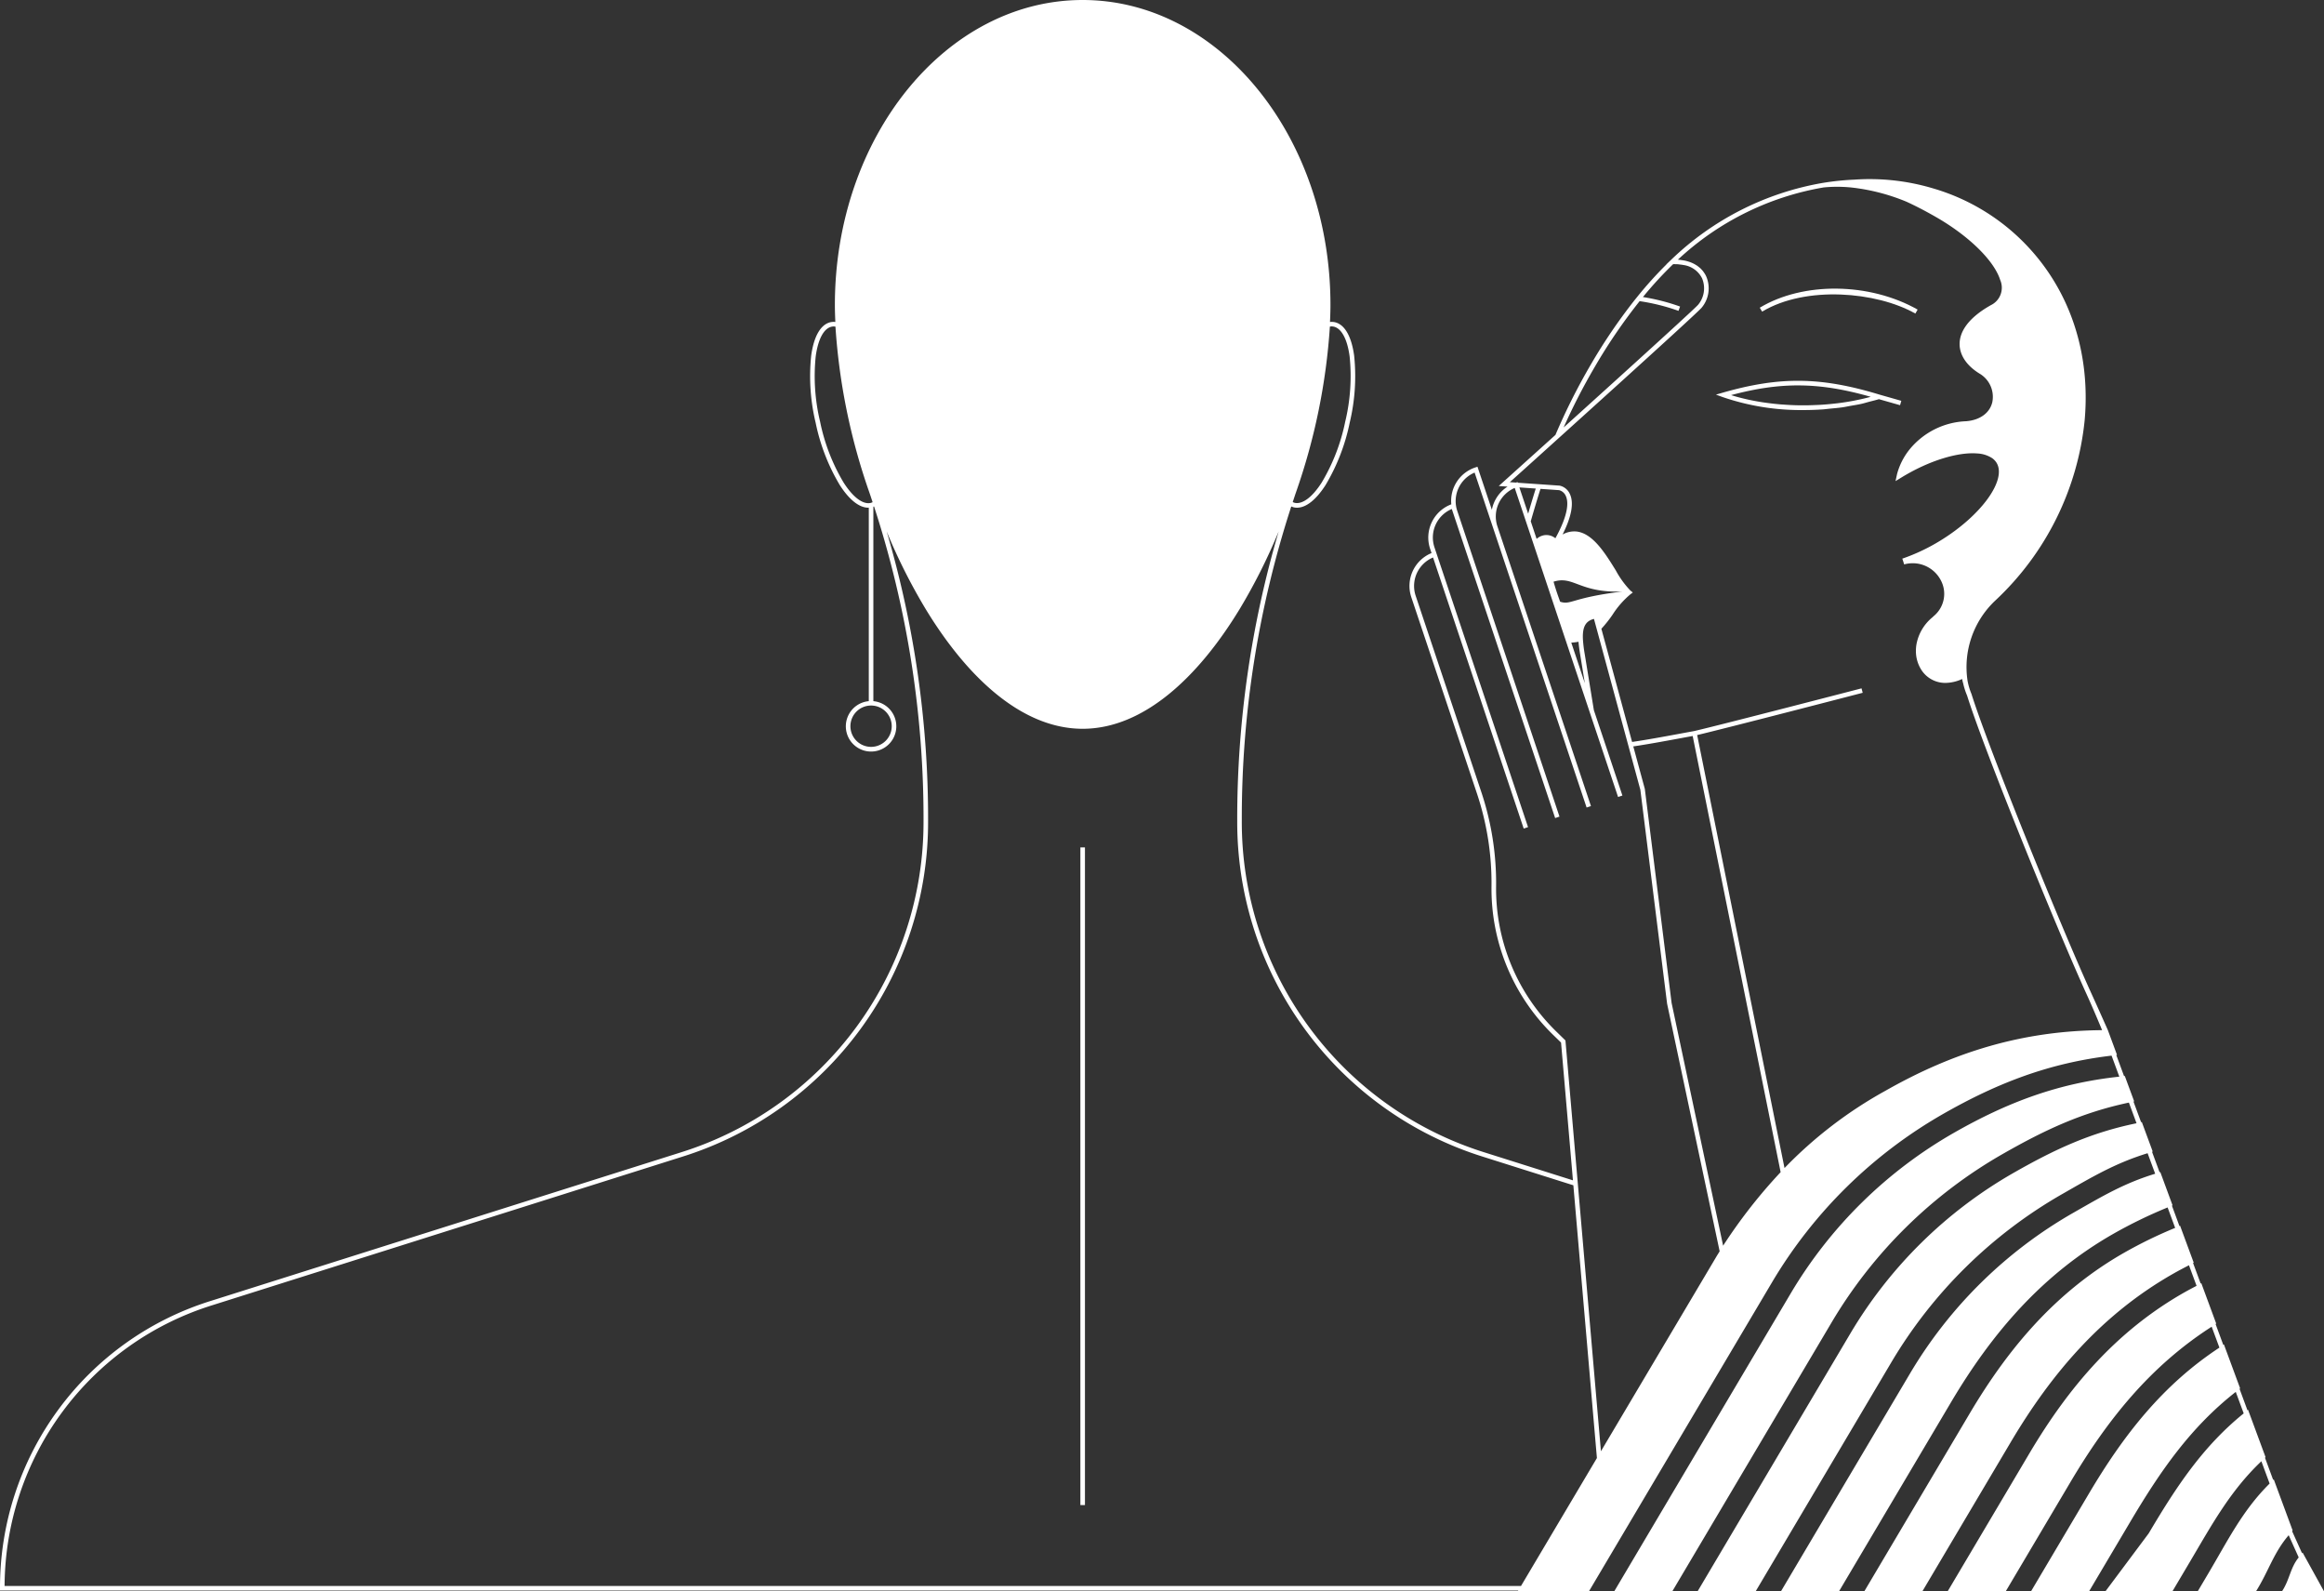 <svg xmlns="http://www.w3.org/2000/svg" viewBox="0 0 360 246.43"><rect x="0" y="0" width="360" height="246.43" fill="#333333" stroke="none"/><title>2</title><g id="Layer_2" data-name="Layer 2"><g id="Layer_3" data-name="Layer 3"><rect x="167.356" y="131.23" width="0.709" height="101.846" style="fill:#ffffff"/><path d="M273,48.237c6.731-4.024,17.68-3.087,23.7.322l.35-.617c-7.446-4.214-17.728-4.338-24.451-.29l.365.607Z" style="fill:#ffffff"/><path d="M294.523,62.071l-3.376-.96c-9.08-2.762-15.436-2.839-24.293-.3l-1.046.3,1.022.373a37.356,37.356,0,0,0,12.538,2.018c1.017,0,2.035-.036,3.046-.106.348-.025.687-.077,1.033-.109.66-.063,1.322-.117,1.971-.21.414-.06.811-.15,1.219-.222.567-.1,1.14-.187,1.693-.31.432-.1.84-.226,1.262-.338.488-.129.989-.242,1.461-.391l3.277.933Zm-4.809-.6c-.742.2-1.509.376-2.29.531-.136.027-.271.055-.408.081-.766.143-1.547.263-2.338.361l-.453.052c-.8.09-1.61.161-2.425.206-.121.007-.243.01-.365.015-.843.04-1.689.06-2.534.051h-.1c-.846-.011-1.689-.052-2.525-.112-.122-.009-.244-.014-.365-.024-.806-.065-1.6-.155-2.385-.265-.147-.02-.293-.04-.439-.062q-1.158-.175-2.27-.417c-.133-.029-.264-.06-.4-.091-.749-.173-1.48-.365-2.182-.583l-.077-.026c7.767-2.081,13.671-2.008,21.625.262Z" style="fill:#ffffff"/><path d="M360,246.43l-3.318-6c-.029.034-.054.07-.083.1l-1.539-3.412c.028-.033.055-.067.084-.1l-2.926-7.918c-.029.029-.058.059-.088.088l-1.271-3.442.089-.086-2.713-7.342c-.031.024-.061.051-.092.076l-1.226-3.318c.032-.024.062-.05.093-.074l-2.51-6.795c-.033.02-.064.044-.1.065l-1.194-3.234c.033-.02.064-.043.1-.064l-2.311-6.256c-.034.017-.066.037-.1.054l-1.177-3.185c.034-.018.066-.037.1-.054l-2.11-5.712-.1.044-1.168-3.164.1-.043-1.9-5.156c-.036.01-.071.024-.108.035l-1.171-3.172c.036-.01.072-.023.108-.033l-1.689-4.57c-.037.007-.074.016-.111.024l-1.183-3.2c.037-.007.074-.017.111-.024l-1.454-3.936c-.039,0-.077.01-.115.014l-1.206-3.265c.038,0,.076-.011.114-.015l-1.419-3.841s-1.385-3.118-2.578-5.734c-4.73-10.371-15.912-37.917-18.543-46.309a10.106,10.106,0,0,1-.609-2.03,14.149,14.149,0,0,1,4.206-12.362l.06-.057a44.279,44.279,0,0,0,13.872-27.947c.931-10.406-2.263-20.026-8.992-27.089a32.588,32.588,0,0,0-14.434-8.8,34.239,34.239,0,0,0-12.215-1.374,41.139,41.139,0,0,0-4.873.5A44.736,44.736,0,0,0,258.9,40.2h0l-.075.072-.023.021-.668.638h.024a60.787,60.787,0,0,0-4.467,4.947l-.128.158-.015.02-.374.464h0a85.778,85.778,0,0,0-6.79,10.007,96.122,96.122,0,0,0-5.437,10.824c-4.64,4.185-8.16,7.351-8.16,7.351l-.622.559,1.365.095a5.507,5.507,0,0,0-2.433,3.589l-2.23-6.666-.336.112a5.455,5.455,0,0,0-3.716,5.709,5.5,5.5,0,0,0-3.285,6.881l.223.667a5.5,5.5,0,0,0-3.138,6.823l10.162,30.381a43.739,43.739,0,0,1,2.264,14.459,31.573,31.573,0,0,0,9.474,22.879l1.3,1.264,1.843,21.334-13.708-4.33A53.6,53.6,0,0,1,192.362,127.1a155.9,155.9,0,0,1,7.664-48.67,2.386,2.386,0,0,0,.385.138,2.348,2.348,0,0,0,.509.055c1.4,0,2.949-1.221,4.412-3.5a30.831,30.831,0,0,0,3.746-9.676,30.852,30.852,0,0,0,.689-10.353c-.409-3.016-1.477-4.864-3.006-5.2a2.354,2.354,0,0,0-.736-.032c.037-.886.07-1.77.07-2.627C206.1,21.189,188.876,0,167.71,0s-38.383,21.189-38.383,47.234c0,.856.033,1.74.069,2.626a2.378,2.378,0,0,0-.735.033c-1.53.338-2.6,2.186-3.006,5.2a30.8,30.8,0,0,0,.688,10.353,30.841,30.841,0,0,0,3.746,9.676c1.463,2.281,3.01,3.5,4.412,3.5.027,0,.052-.007.078-.008v29.968a3.91,3.91,0,1,0,.709,0V78.471c.036-.013.072-.024.107-.038a156,156,0,0,1,7.664,48.734,53.583,53.583,0,0,1-37.585,51.289L32.6,201.478A46.472,46.472,0,0,0,0,245.962v.355H235.188l-.067.113h11.016l28.353-47.841a72.852,72.852,0,0,1,26.541-26.1c8.459-4.824,16.435-7.87,26.063-9.011l1.2,3.256c-9.465,1.01-17.293,3.949-25.6,8.683a69.481,69.481,0,0,0-25.311,24.894L250.056,246.43h8.993l24.683-41.648a72.844,72.844,0,0,1,26.541-26.1c6.524-3.72,12.2-6.381,19.506-7.934l1.181,3.2c-7.136,1.464-12.653,4.036-19.017,7.665A69.47,69.47,0,0,0,286.632,206.5L262.968,246.43h8.994l21.012-35.455a72.849,72.849,0,0,1,26.54-26.1c4.614-2.63,8.115-4.73,13.161-6.287l1.174,3.179c-4.874,1.49-8.212,3.5-12.665,6.037a69.483,69.483,0,0,0-25.31,24.893L275.881,246.43h8.993l17.341-29.261c6.424-10.84,14.221-19.867,25.16-26.1a72.533,72.533,0,0,1,8.4-4.082l1.169,3.164a69.059,69.059,0,0,0-7.9,3.847c-10.431,5.948-17.8,14.556-23.928,24.894L288.793,246.43h8.993l13.671-23.068c6.424-10.84,14.22-19.866,25.16-26.1.811-.463,1.638-.895,2.465-1.325l1.178,3.188c-.662.348-1.324.695-1.974,1.065-10.432,5.948-17.8,14.556-23.929,24.894L301.705,246.43H310.7l10-16.875c5.773-9.74,12.4-18,21.9-24.1l1.074,2.907,0,0,.123.333c-8.787,5.779-14.821,13.506-20.2,22.582l-8.982,15.156h8.993l6.331-10.682c4.62-7.795,9.293-14.639,16.392-20.2l1.23,3.328c-6.4,5.176-10.5,11.465-14.722,18.587l-6.693,8.963h10.375l2.66-4.488c3.429-5.787,6.269-11.048,11.117-15.652l1.277,3.456c-4.186,4.146-6.472,8.816-9.494,13.915l-1.641,2.769h9.027c1.93-3.06,2.711-5.957,5.063-8.685l1.551,3.441c-1.325,1.624-1.413,3.5-2.588,5.244ZM200.731,76.312a96.513,96.513,0,0,0,5.275-25.735,1.965,1.965,0,0,1,.249-.03,1.65,1.65,0,0,1,.352.038c1.2.266,2.1,1.944,2.456,4.6a30.092,30.092,0,0,1-.678,10.1,30.062,30.062,0,0,1-3.65,9.446c-1.45,2.261-2.975,3.4-4.171,3.138a1.655,1.655,0,0,1-.313-.12C200.411,77.276,200.566,76.792,200.731,76.312ZM130.686,74.74a30.071,30.071,0,0,1-3.65-9.446,30.1,30.1,0,0,1-.679-10.1c.361-2.661,1.256-4.339,2.457-4.6a1.65,1.65,0,0,1,.352-.038,2,2,0,0,1,.25.03,96.491,96.491,0,0,0,5.273,25.735c.166.48.321.964.481,1.446a1.629,1.629,0,0,1-.313.12C133.651,78.142,132.135,77,130.686,74.74Zm7.448,37.72a3.2,3.2,0,1,1-3.2-3.2A3.2,3.2,0,0,1,138.134,112.46ZM247,56.882a84.654,84.654,0,0,1,6.988-10.244,31.427,31.427,0,0,1,6.021,1.5l.244-.666A31.723,31.723,0,0,0,254.5,46a58.416,58.416,0,0,1,4.682-5.094c.128,0,.25,0,.374.008s.267,0,.393.014c.087.007.167.022.251.031.178.021.358.04.525.073l.03.007a3.784,3.784,0,0,1,2.908,2.069,3.984,3.984,0,0,1-.626,4.1c-.055.058-.137.14-.243.244l-.146.14c-.082.079-.157.152-.26.249-.053.051-.125.118-.185.174-.114.108-.226.214-.362.341l-.367.342-.328.3c-.139.13-.3.278-.453.42l-.407.376-.541.5-.44.4-.676.62-.467.427-.863.788-.362.33-1.171,1.068-.191.173-1.341,1.22-.194.176c-3.175,2.885-7.137,6.471-11.824,10.7A95.652,95.652,0,0,1,247,56.882Zm-11.39,188.726H.71a45.765,45.765,0,0,1,32.1-43.454l72.876-23.023a54.308,54.308,0,0,0,38.08-52.028A157.177,157.177,0,0,0,137.35,82.3a88.985,88.985,0,0,0,6.063,12.057c6.517,10.7,14.873,18.335,23.994,18.5h.607c9.121-.166,17.477-7.8,23.994-18.5a89.044,89.044,0,0,0,6.065-12.061,157.3,157.3,0,0,0-6.42,44.876,54.287,54.287,0,0,0,38.081,51.964l13.987,4.419,3.649,42.239Zm30.228-50.937-17.845,30.071-5.485-63.483-.012-.132-1.482-1.447a30.854,30.854,0,0,1-9.261-22.363,44.483,44.483,0,0,0-2.3-14.692L219.289,92.244a4.779,4.779,0,0,1,2.7-5.909l14.041,41.979.672-.225L222.533,85.74l-.329-.985a4.786,4.786,0,0,1,2.688-5.931l7.953,23.777,3.468,10.369,4.587,13.714.672-.225-4.587-13.713-3.468-10.37-7.78-23.259a4.784,4.784,0,0,1,2.689-5.93l2.854,8.532,2.833,8.471,8.569,25.618,3.092,9.246.672-.224-3.092-9.247-8.569-25.618-2.833-8.47a4.794,4.794,0,0,1,2.688-5.932l1.77,5.291,1.138,3.4L242.58,99.3l3.639,10.882,1.905,5.693,2.524,7.548.672-.224L248.8,115.65l-1.9-5.666-1.415-8.682a20.327,20.327,0,0,1-.285-2.358c-.081-1.854.419-2.776,1.713-3.1l.417,1.533,4.89,18.014,1.88,6.914,4.144,33.131,8.14,38.344C266.2,194.079,266.014,194.372,265.837,194.671ZM241.673,93.182c-.326-.923-.577-1.565-1.019-3.1,3.12-.984,4,1.777,10.67,1.519C243.4,92.566,243.4,93.738,241.673,93.182Zm3.113,8.235.714,4.381-2.1-6.282a7.608,7.608,0,0,0,1.12-.135C244.567,100,244.661,100.65,244.786,101.417Zm-3.848-18.061a2.208,2.208,0,0,0-1.707-.477,2.366,2.366,0,0,0-1.2.575l-.909-2.72c.447-1.573.941-3.22,1.506-5.027l2.891.2a1.575,1.575,0,0,1,1.041.918C242.971,77.734,243,79.616,240.938,83.356Zm-4.217-3.806-1.361-4.069,2.537.176C237.468,77.031,237.078,78.32,236.721,79.55Zm30.2,113.358-7.98-37.586-4.149-33.151-1.787-6.582c2.255-.335,4.621-.767,6.922-1.193.758-.14,1.518-.281,2.278-.418l13.625,67.543A81.116,81.116,0,0,0,266.922,192.908Zm25.127-23.982a66.111,66.111,0,0,0-15.617,11.96L262.9,113.833c4.844-1.148,25.428-6.492,25.641-6.547l-.178-.686c-.217.056-21.794,5.658-25.952,6.619-.871.157-1.744.319-2.613.48-2.321.429-4.714.869-6.979,1.2l-4.757-17.526a19.682,19.682,0,0,0,1.745-2.2,13.736,13.736,0,0,1,2.759-3.145l.364-.276-.358-.284a14.294,14.294,0,0,1-2.275-3.13c-1.644-2.655-3.506-5.664-6-6.019a3.671,3.671,0,0,0-2.247.458c1.4-2.787,1.781-4.894,1.134-6.271a2.267,2.267,0,0,0-1.584-1.3l-3.211-.223h0l-3.277-.227-.033-.1-.24.08-.957-.067c1.073-.965,3.446-3.1,6.4-5.769h0l1.189-1.073c2.063-1.861,4.224-3.812,6.354-5.738q.914-.825,1.815-1.642l.9-.811c6.535-5.917,12.213-11.095,13.012-11.936a4.672,4.672,0,0,0,.758-4.878,3.858,3.858,0,0,0-.2-.385c-.036-.062-.085-.127-.127-.19s-.1-.148-.154-.224-.139-.163-.213-.245c-.053-.06-.1-.118-.163-.177a3.759,3.759,0,0,0-.3-.255c-.063-.052-.124-.1-.193-.152-.115-.083-.242-.16-.375-.237-.078-.046-.158-.09-.243-.132a4.8,4.8,0,0,0-.45-.2c-.1-.04-.21-.075-.32-.11-.164-.052-.333-.1-.514-.14-.14-.031-.29-.053-.441-.077-.178-.028-.355-.055-.55-.07-.052-.005-.095-.016-.149-.02A43.914,43.914,0,0,1,282.5,29.025a21.582,21.582,0,0,1,4.385.022,31.191,31.191,0,0,1,8.435,2.19c1.434.656,2.9,1.419,4.4,2.274,5.182,2.942,9.154,6.8,10.118,9.837a3,3,0,0,1-1.444,3.909c-3.945,2.221-4.81,4.448-4.84,5.925-.037,1.76,1.05,3.415,3.061,4.66a4.167,4.167,0,0,1,2,4.457c-.4,1.665-1.92,2.762-4.06,2.934a11.89,11.89,0,0,0-8.745,4.357,10.338,10.338,0,0,0-1.951,3.845l-.231,1.068.933-.57c4.3-2.629,8.775-3.952,11.723-3.71a4.654,4.654,0,0,1,2.286.711,2.473,2.473,0,0,1,.706.733c1.624,2.656-2.372,8.18-8.725,12.064a29.6,29.6,0,0,1-5.842,2.771l-.02.006h0l-.013,0,.147.437.138.453.013,0h0l.015,0a4.908,4.908,0,0,1,5.612,2.389,4.46,4.46,0,0,1-1.033,5.6c-.092.089-.187.177-.286.263a7.034,7.034,0,0,0-2.424,4.2,5.949,5.949,0,0,0-.072.859,5.394,5.394,0,0,0,.911,3.132,4.391,4.391,0,0,0,3.613,1.915,6.277,6.277,0,0,0,2.638-.606,4.845,4.845,0,0,0,.158.675,10.938,10.938,0,0,0,.609,1.9c2.631,8.4,13.828,35.977,18.563,46.358,1.056,2.315,2.349,5.449,2.349,5.449C313.393,159.626,302.694,162.865,292.049,168.926Z" style="fill:#ffffff"/></g></g></svg>